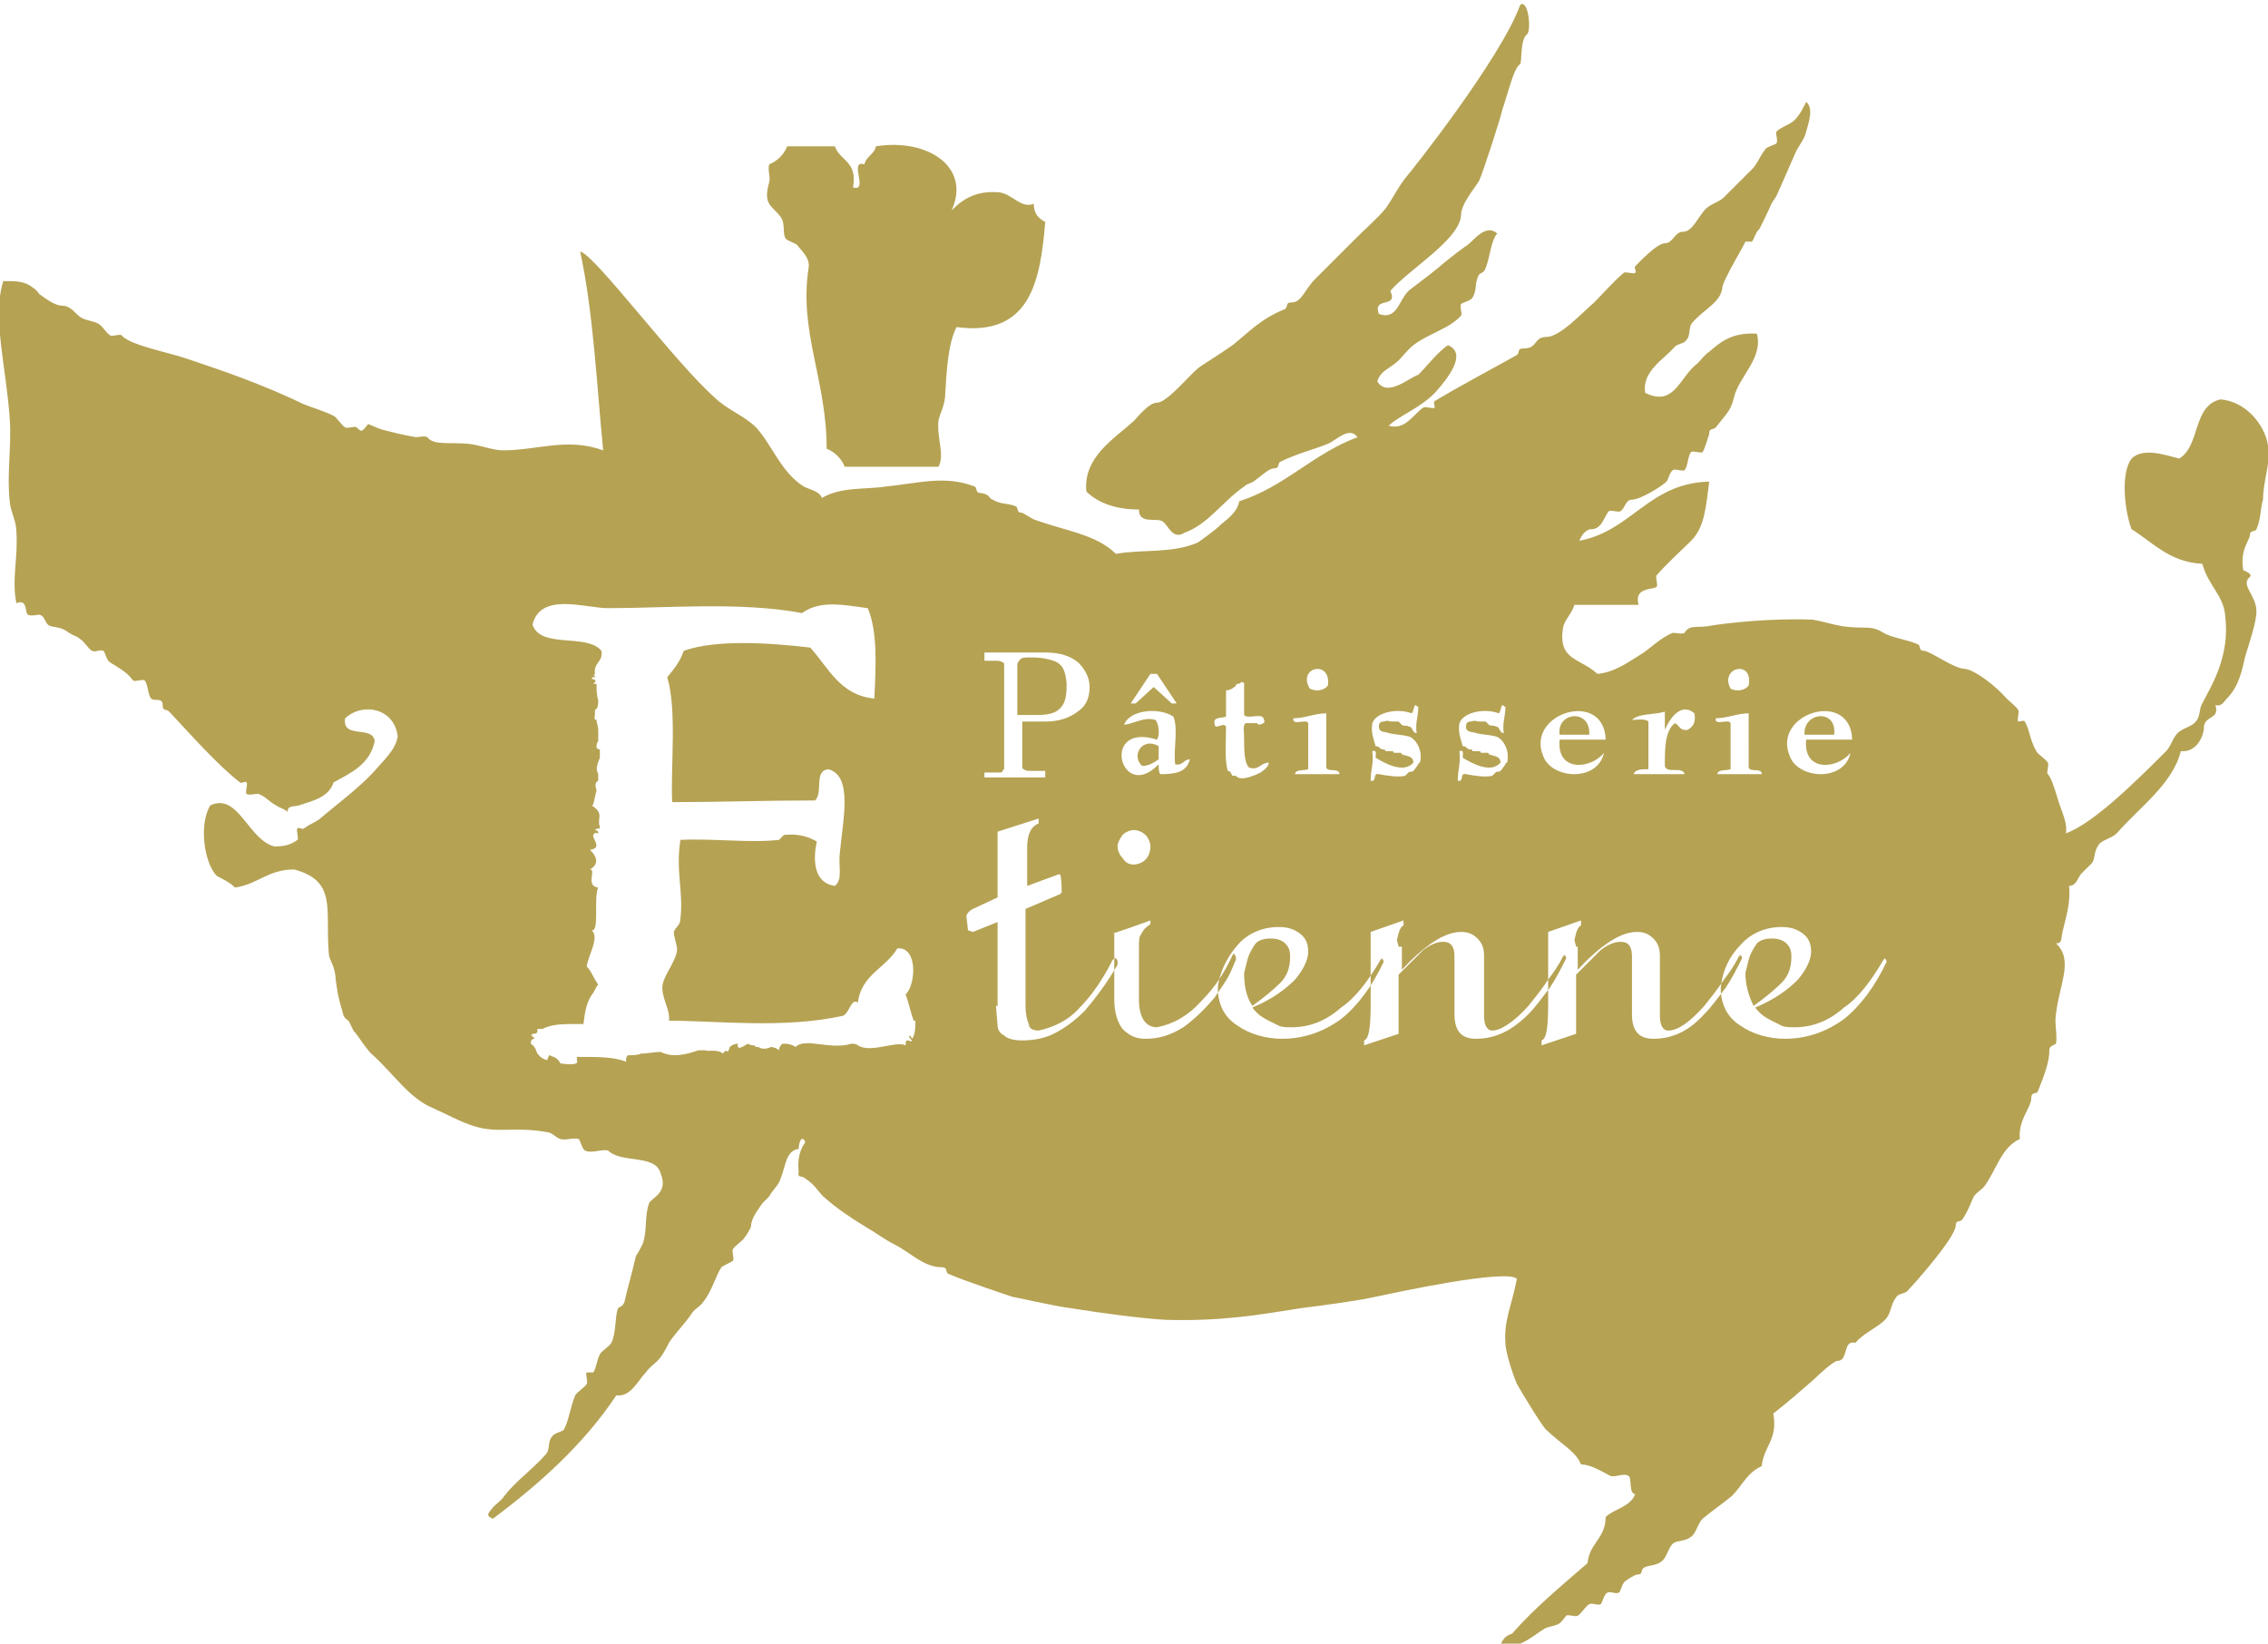 <?xml version="1.0" encoding="utf-8"?>
<!-- Generator: Adobe Illustrator 22.1.0, SVG Export Plug-In . SVG Version: 6.00 Build 0)  -->
<svg version="1.1" id="レイヤー_1" xmlns="http://www.w3.org/2000/svg" xmlns:xlink="http://www.w3.org/1999/xlink" x="0px"
	 y="0px" viewBox="0 0 138 100" style="enable-background:new 0 0 138 100;" xml:space="preserve">
<style type="text/css">
	.st0{fill-rule:evenodd;clip-rule:evenodd;fill:#B5A253;}
</style>
<path class="st0" d="M47.5,13.2c-0.5-0.7-1.1-0.7-0.7-2.1c0.1-0.3-0.1-0.7,0-1.1c0.5-0.2,0.9-0.6,1.1-1.1h2.9
	c0.3,0.9,1.4,0.9,1.1,2.5c1,0.3-0.3-1.7,0.7-1.4c0.1-0.5,0.6-0.6,0.7-1.1c3.2-0.5,5.8,1.3,4.6,3.9c0.8-0.8,1.6-1.2,2.9-1.1
	c0.8,0.1,1.3,1,2.1,0.7c0,0.6,0.3,0.9,0.7,1.1c-0.3,3.6-0.9,7-5.4,6.4c-0.5,1-0.6,2.5-0.7,4.3c-0.1,0.7-0.3,0.9-0.4,1.4
	c-0.1,1.1,0.4,2.1,0,2.8h-5.7c-0.2-0.5-0.6-0.9-1.1-1.1c0-4.2-1.7-7.1-1.1-11c0.1-0.6-0.4-1-0.7-1.4c-0.1-0.1-0.7-0.3-0.7-0.4
	C47.6,14.2,47.8,13.6,47.5,13.2 M138,27.1c-0.2-1.3-1.4-2.7-2.9-2.8c-1.7,0.4-1.2,2.8-2.5,3.6c-0.8-0.2-2.2-0.7-2.9,0
	c-0.7,0.9-0.4,3.3,0,4.3c1.3,0.8,2.3,2,4.3,2.1c0.4,1.4,1.3,1.9,1.4,3.2c0.3,2.5-0.9,4.3-1.4,5.3c-0.2,0.3-0.1,0.8-0.4,1.1
	c-0.2,0.3-0.8,0.4-1.1,0.7c-0.3,0.3-0.4,0.8-0.7,1.1c-1.7,1.7-4.4,4.4-6.1,5c0.1-0.6-0.2-1.2-0.4-1.8c-0.3-1-0.5-1.6-0.7-1.8
	c-0.1-0.1,0.1-0.6,0-0.7c-0.1-0.2-0.6-0.5-0.7-0.7c-0.4-0.7-0.4-1.3-0.7-1.8c0-0.1-0.3,0-0.4,0c-0.1-0.1,0.1-0.6,0-0.7
	c-0.1-0.2-0.5-0.5-0.7-0.7c-0.7-0.8-1.9-1.7-2.5-1.8c-0.7,0-2-1-2.5-1.1c-0.4,0-0.2-0.3-0.4-0.4c-0.7-0.3-1.6-0.4-2.1-0.7
	c-0.8-0.5-1.1-0.2-2.5-0.4c-0.6-0.1-1.2-0.3-1.8-0.4c-2.5-0.1-5.3,0.2-6.4,0.4c-0.7,0.1-1.1-0.1-1.4,0.4c-0.1,0.1-0.6,0-0.7,0
	c-0.8,0.3-1.4,1-2.1,1.4c-0.8,0.5-1.5,1-2.5,1.1c-1.1-1-2.4-0.8-2.1-2.8c0.1-0.5,0.5-0.8,0.7-1.4h3.9c-0.3-1.1,0.9-0.9,1.1-1.1
	c0.1-0.1-0.1-0.6,0-0.7c0.7-0.8,1.6-1.6,2.1-2.1c0.8-0.8,0.9-2,1.1-3.6c-3.7,0.1-4.7,3-7.9,3.6c0.1-0.3,0.4-0.7,0.7-0.7
	c0.7,0,0.8-0.8,1.1-1.1c0.1-0.1,0.6,0.1,0.7,0c0.3-0.2,0.3-0.7,0.7-0.7c0.5,0,1.8-0.8,2.1-1.1c0.1-0.1,0.2-0.6,0.4-0.7
	c0.1-0.1,0.6,0.1,0.7,0c0.2-0.2,0.2-0.9,0.4-1.1c0.1-0.1,0.6,0.1,0.7,0c0.1-0.1,0.4-1.1,0.4-1.1c0-0.4,0.2-0.2,0.4-0.4
	c0.7-0.9,0.9-1,1.1-1.8c0.3-1.3,1.8-2.4,1.4-3.9c-1.6-0.1-2.3,0.6-2.9,1.1c-0.3,0.2-0.5,0.5-0.7,0.7c-1.1,0.8-1.4,2.7-3.2,1.8
	c-0.2-1.3,1.1-2,1.8-2.8c0.2-0.2,0.6-0.2,0.7-0.4c0.3-0.3,0.1-0.8,0.4-1.1c0.7-0.8,1.7-1.2,1.8-2.1c0-0.4,1.4-2.7,1.4-2.8h0.4
	c0.1-0.1,0.3-0.7,0.4-0.7c0.1-0.1,0.6-1.2,0.7-1.4c0.1-0.3,0.3-0.5,0.4-0.7c0.4-0.9,0.8-1.8,1.1-2.5c0.2-0.5,0.6-0.9,0.7-1.4
	c0.1-0.4,0.5-1.4,0-1.8c-0.2,0.4-0.4,0.8-0.7,1.1c-0.3,0.3-0.8,0.4-1.1,0.7c-0.1,0.1,0.1,0.5,0,0.7c0,0.1-0.6,0.2-0.7,0.4
	c-0.3,0.4-0.4,0.7-0.7,1.1c-0.6,0.6-1.1,1.1-1.8,1.8c-0.3,0.3-0.8,0.4-1.1,0.7c-0.5,0.5-0.8,1.4-1.4,1.4c-0.5,0-0.6,0.7-1.1,0.7
	c-0.5,0-1.7,1.3-1.8,1.4c-0.1,0.1,0.1,0.3,0,0.4c-0.1,0.1-0.6-0.1-0.7,0c-0.6,0.5-1.2,1.2-1.8,1.8c-0.8,0.7-2.1,2.1-2.9,2.1
	c-0.8,0-0.5,0.7-1.4,0.7c-0.4,0-0.2,0.2-0.4,0.4c-1.8,1-3.5,1.9-5,2.8c-0.1,0,0,0.3,0,0.4c-0.1,0.1-0.6-0.1-0.7,0
	c-0.6,0.4-1.1,1.4-2.1,1.1c0.6-0.6,2-1.1,2.9-2.1c0.7-0.8,1.9-2.3,0.7-2.8c-0.7,0.5-1.2,1.2-1.8,1.8c-0.6,0.2-1.9,1.4-2.5,0.4
	c0.2-0.6,0.6-0.7,1.1-1.1c0.4-0.3,0.6-0.7,1.1-1.1c0.9-0.7,2.2-1,2.9-1.8c0.1-0.1-0.1-0.5,0-0.7c0.1-0.1,0.6-0.2,0.7-0.4
	c0.3-0.5,0.1-0.9,0.4-1.4c0.1-0.1,0.3-0.1,0.4-0.4c0.3-0.8,0.3-1.6,0.7-2.1c-0.7-0.6-1.4,0.4-1.8,0.7c-0.6,0.4-1.7,1.3-1.8,1.4
	c-0.6,0.5-1.7,1.3-1.8,1.4c-0.6,0.6-0.7,1.8-1.8,1.4c-0.4-1.1,1.2-0.3,0.7-1.4c1.1-1.3,4.2-3.1,4.3-4.6c0-0.7,0.8-1.6,1.1-2.1
	c0.2-0.4,1.4-4.1,1.4-4.3c0.3-0.8,0.7-2.6,1.1-2.8c0.1-0.1,0-1.5,0.4-1.8c0.3-0.2,0.1-2.2-0.4-1.8c-1.2,3.3-6.7,10.2-6.8,10.3
	c-0.6,0.7-0.9,1.4-1.4,2.1c-0.5,0.6-1.2,1.2-1.8,1.8c-0.9,0.9-1.9,1.9-2.5,2.5c-0.6,0.6-0.8,1.4-1.4,1.4c-0.4,0-0.2,0.2-0.4,0.4
	C76.7,19.4,76,20.2,75,21c-0.7,0.5-2,1.3-2.1,1.4c-0.6,0.5-1.9,2.1-2.5,2.1c-0.5,0-1.2,0.9-1.4,1.1c-1.2,1.1-3.1,2.2-2.9,4.3
	c0.7,0.7,1.8,1.1,3.2,1.1c0,0.9,1,0.5,1.4,0.7c0.4,0.2,0.6,1.2,1.4,0.7c1.4-0.5,2.3-1.9,3.6-2.8c0.2-0.2,0.5-0.2,0.7-0.4
	c0.3-0.2,0.8-0.7,1.1-0.7c0.4,0,0.2-0.3,0.4-0.4c1-0.5,1.9-0.7,2.9-1.1c0.5-0.2,1.3-1.1,1.8-0.4c-2.7,1-4.4,3-7.2,3.9
	c-0.1,0.6-0.6,1-1.1,1.4c-0.4,0.4-1,0.8-1.4,1.1c-1.6,0.7-3.4,0.4-5,0.7c-1.2-1.2-3.1-1.4-5-2.1c-0.2-0.1-0.5-0.3-0.7-0.4
	c-0.4,0-0.2-0.3-0.4-0.4c-0.5-0.2-0.9-0.1-1.4-0.4c-0.3-0.1-0.1-0.3-0.7-0.4c-0.4,0-0.2-0.3-0.4-0.4c-1.8-0.7-3.4-0.2-5.4,0
	c-1.3,0.2-2.7,0-3.9,0.7c-0.1-0.4-0.7-0.5-1.1-0.7c-1.4-0.9-1.9-2.5-2.9-3.6c-0.7-0.7-1.8-1.1-2.5-1.8c-2.4-2.1-7.3-8.7-8.2-8.9
	c0.8,3.7,1,8,1.4,12.1c-2.2-0.8-4,0-6.1,0c-0.6,0-1.3-0.3-2.1-0.4c-1.3-0.1-2.1,0.1-2.5-0.4c-0.1-0.1-0.6,0-0.7,0
	c-1.1-0.2-1.4-0.3-1.8-0.4c-0.5-0.1-0.8-0.3-1.1-0.4C22,26.3,22,26.3,21.7,26c-0.1-0.1-0.6,0.1-0.7,0c-0.2-0.1-0.5-0.6-0.7-0.7
	c-0.6-0.3-1.3-0.5-1.8-0.7c-2.5-1.2-4.8-2-7.2-2.8c-1.2-0.4-3.4-0.8-3.9-1.4c-0.1-0.1-0.6,0.1-0.7,0c-0.3-0.2-0.4-0.5-0.7-0.7
	c-0.4-0.2-0.8-0.2-1.1-0.4c-0.3-0.2-0.6-0.7-1.1-0.7c-0.5,0-1.1-0.5-1.4-0.7c0,0-0.2-0.3-0.4-0.4c-0.5-0.4-1-0.4-1.8-0.4
	c-0.7,2.2,0.2,5.3,0.4,8.5c0.1,1.7-0.2,3.3,0,5C0.7,31.3,1,31.7,1,32.4c0.1,1.6-0.3,2.9,0,4.3c0.7-0.3,0.5,0.6,0.7,0.7
	c0.2,0.1,0.5,0,0.7,0c0.4,0.1,0.3,0.6,0.7,0.7c0.5,0.1,0.7,0.1,1.1,0.4c0.3,0.2,0.5,0.2,0.7,0.4c0.2,0.1,0.5,0.6,0.7,0.7
	c0.2,0.1,0.5-0.1,0.7,0c0.1,0.1,0.2,0.6,0.4,0.7c0.8,0.5,1,0.6,1.4,1.1c0.1,0.1,0.6-0.1,0.7,0c0.2,0.2,0.2,0.9,0.4,1.1
	c0.2,0.2,0.7-0.1,0.7,0.4c0,0.4,0.2,0.2,0.4,0.4c1.4,1.5,3,3.3,4.3,4.3c0.1,0.1,0.3-0.1,0.4,0c0.1,0.1-0.1,0.6,0,0.7
	c0.1,0.1,0.5,0,0.7,0c0.4,0.1,0.7,0.5,1.1,0.7c0.3,0.2,0.5,0.2,0.7,0.4c0-0.4,0.3-0.3,0.7-0.4c0.9-0.3,1.8-0.5,2.1-1.4
	c1.1-0.6,2.2-1.1,2.5-2.5c-0.1-1-2-0.1-1.8-1.4c1.1-1,3-0.6,3.2,1.1c-0.1,0.8-0.9,1.5-1.4,2.1c-0.9,1-2.5,2.2-3.2,2.8
	c-0.3,0.3-0.7,0.4-1.1,0.7c-0.1,0.1-0.3-0.1-0.4,0c-0.1,0.1,0.1,0.6,0,0.7c-0.4,0.3-0.8,0.4-1.4,0.4c-1.6-0.4-2.2-3.3-3.9-2.5
	c-0.7,1.1-0.4,3.5,0.4,4.3c0.4,0.2,0.8,0.4,1.1,0.7c1.4-0.2,2-1.1,3.6-1.1c2.6,0.7,1.9,2.4,2.1,5c0,0.5,0.3,0.7,0.4,1.4
	c0.1,1.1,0.3,1.8,0.4,2.1c0.1,0.4,0.1,0.5,0.4,0.7c0.1,0.1,0.3,0.7,0.4,0.7c0.1,0.1,0.8,1.2,1.1,1.4c1.3,1.2,2.2,2.6,3.6,3.2
	c0.7,0.3,1.8,0.9,2.5,1.1c1.5,0.5,2.5,0,4.6,0.4c0.3,0.1,0.4,0.3,0.7,0.4c0.3,0.1,0.8-0.1,1.1,0c0.1,0,0.2,0.6,0.4,0.7
	c0.4,0.2,1-0.1,1.4,0c0.8,0.8,2.9,0.2,3.2,1.4c0.5,1.2-0.6,1.5-0.7,1.8c-0.3,0.8-0.1,1.7-0.4,2.5c0,0-0.3,0.6-0.4,0.7
	c-0.3,1.3-0.5,1.9-0.7,2.8c-0.1,0.3-0.3,0.3-0.4,0.4c-0.2,0.6-0.1,1.5-0.4,2.1c-0.1,0.2-0.6,0.5-0.7,0.7c-0.2,0.4-0.2,0.8-0.4,1.1
	c0,0-0.3,0-0.4,0c-0.1,0.1,0.1,0.6,0,0.7c-0.1,0.2-0.6,0.5-0.7,0.7c-0.3,0.7-0.4,1.6-0.7,2.1c-0.1,0.1-0.6,0.2-0.7,0.4
	c-0.3,0.3-0.1,0.8-0.4,1.1c-0.9,1-1.8,1.6-2.5,2.5c-0.2,0.3-0.5,0.5-0.7,0.7c-0.1,0.2-0.6,0.5,0,0.7c2.8-2.1,5.5-4.5,7.5-7.5
	c0.9,0.1,1.3-0.9,1.8-1.4c0.2-0.3,0.5-0.5,0.7-0.7c0.3-0.3,0.5-0.7,0.7-1.1c0.4-0.6,1-1.2,1.4-1.8c0.2-0.3,0.5-0.4,0.7-0.7
	c0.5-0.6,0.8-1.7,1.1-2.1c0.1-0.1,0.6-0.3,0.7-0.4c0.1-0.1-0.1-0.6,0-0.7c0.1-0.2,0.6-0.5,0.7-0.7c0.1-0.1,0.4-0.6,0.4-0.7
	c0-0.5,0.5-1.1,0.7-1.4c0.1-0.1,0.2-0.2,0.4-0.4c0.2-0.4,0.6-0.7,0.7-1.1c0.3-0.7,0.3-1.7,1.1-1.8c0-0.4,0.2-0.9,0.4-0.4
	c-0.3,0.4-0.5,1-0.4,1.8c-0.1,0.4,0.2,0.2,0.4,0.4c0.6,0.4,0.7,0.7,1.1,1.1c0.9,0.8,1.7,1.3,2.5,1.8c0.7,0.4,1.2,0.8,1.8,1.1
	c1,0.5,1.8,1.4,2.9,1.4c0.4,0,0.2,0.3,0.4,0.4c0.9,0.4,3.6,1.3,3.9,1.4c0.1,0,2.7,0.6,3.6,0.7c1.9,0.3,4.1,0.6,5.7,0.7
	c3.4,0.1,5.7-0.3,8.2-0.7c1.5-0.2,3.2-0.4,4.6-0.7c1.4-0.3,7.9-1.7,8.6-1.1c-0.3,1.6-0.8,2.5-0.7,3.9c0,0.5,0.4,1.8,0.7,2.5
	c0.1,0.2,1.6,2.7,1.8,2.8c0.8,0.8,1.8,1.3,2.1,2.1c0.6,0,1.2,0.4,1.8,0.7c0.3,0.1,0.8-0.2,1.1,0c0.2,0.1,0,1.1,0.4,1.1
	c-0.3,0.8-1.3,0.9-1.8,1.4c0,1.3-1,1.6-1.1,2.8c-1.6,1.4-3.2,2.7-4.6,4.3c-0.4,0.1-0.6,0.4-0.7,0.7c1.2,0.4,2.4-1,2.9-1.1
	c0.8-0.2,0.7-0.2,1.1-0.7c0.1-0.1,0.6,0.1,0.7,0c0.2-0.1,0.5-0.6,0.7-0.7c0.2-0.1,0.5,0.1,0.7,0c0.1-0.1,0.2-0.6,0.4-0.7
	c0.2-0.1,0.5,0.1,0.7,0c0.1,0,0.2-0.6,0.4-0.7c0.1-0.1,0.6-0.4,0.7-0.4c0.4,0,0.2-0.2,0.4-0.4c0.3-0.2,0.7-0.1,1.1-0.4
	c0.3-0.2,0.4-0.8,0.7-1.1c0.3-0.2,0.7-0.1,1.1-0.4c0.3-0.2,0.4-0.8,0.7-1.1c0.6-0.5,1.2-0.9,1.8-1.4c0.6-0.6,0.9-1.4,1.8-1.8
	c0.1-1.2,1-1.6,0.7-3.2c0.9-0.7,1.7-1.4,2.5-2.1c0.4-0.4,1.2-1.1,1.4-1.1c0.7,0,0.3-1.3,1.1-1.1c0.5-0.6,1.3-0.9,1.8-1.4
	c0.4-0.4,0.3-0.9,0.7-1.4c0.1-0.2,0.6-0.2,0.7-0.4c0.3-0.3,2.8-3.1,2.9-3.9c0-0.4,0.2-0.2,0.4-0.4c0.4-0.6,0.5-1,0.7-1.4
	c0.2-0.3,0.5-0.4,0.7-0.7c0.7-1,1-2.3,2.1-2.8c-0.1-1.2,0.7-1.9,0.7-2.5c0-0.4,0.3-0.2,0.4-0.4c0.4-1,0.7-1.8,0.7-2.5
	c0-0.3,0.3-0.3,0.4-0.4c0.1-0.5-0.1-1.2,0-1.8c0.2-1.8,1.1-3.3,0-4.3c0.4,0,0.3-0.3,0.4-0.7c0.2-0.9,0.5-1.7,0.4-2.8
	c0.4,0,0.5-0.4,0.7-0.7c0.2-0.2,0.5-0.5,0.7-0.7c0.2-0.3,0.1-0.7,0.4-1.1c0.2-0.3,0.8-0.4,1.1-0.7c1.4-1.6,3.4-3,3.9-5
	c1,0.1,1.4-1,1.4-1.4c0-0.8,1-0.5,0.7-1.4c0.4,0.1,0.5-0.2,0.7-0.4c0.7-0.7,0.9-1.6,1.1-2.5c0.2-0.7,0.7-2.1,0.7-2.8
	c0-1-1-1.6-0.4-2.1c0.2-0.2-0.4-0.4-0.4-0.4c-0.2-1.2,0.3-1.7,0.4-2.1c0-0.4,0.3-0.2,0.4-0.4c0.3-0.7,0.2-1.1,0.4-1.8
	C137.7,29.2,138.2,28.1,138,27.1 M60.6,61.2l0.1,1.2c0,0.3,0.2,0.5,0.4,0.6c0.2,0.2,0.6,0.3,1.1,0.3c0.6,0,1.3-0.1,1.9-0.4
	c0.6-0.3,1.2-0.7,1.9-1.4c0.6-0.7,1.3-1.6,2-2.8l0-0.2c0,0,0-0.1-0.1-0.2c-0.1,0-0.2,0.1-0.2,0.1c-0.6,1.2-1.3,2.2-2,2.9
	c-0.7,0.8-1.6,1.2-2.5,1.4c-0.3,0-0.6-0.1-0.6-0.4c-0.1-0.2-0.2-0.6-0.2-1.1v-5.9l2.1-0.9l0.1-0.1c0,0,0-1-0.1-1.1h-0.1l-1.9,0.7
	v-2.3c0-0.8,0.2-1.3,0.7-1.5v-0.3l-2.5,0.8v4l-1.5,0.7c-0.2,0.1-0.3,0.2-0.4,0.4l0.1,0.9l0.3,0.1l1.5-0.6V61.2z M67.7,56.8l0.9-0.3
	L70,56v0.2l-0.1,0.1c-0.3,0.2-0.4,0.4-0.5,0.6c-0.1,0.1-0.1,0.4-0.1,0.9v3c0,1.1,0.4,1.7,1.1,1.7c1-0.2,1.9-0.7,2.7-1.6
	c0.8-0.8,1.4-1.7,1.9-2.8l0.1-0.1c0,0.1,0.1,0.2,0.1,0.2l0,0.1l0,0.1c-0.1,0.2-0.2,0.5-0.4,0.9c-0.2,0.4-0.5,0.8-0.9,1.4
	c-0.6,0.7-1.2,1.3-1.9,1.8c-0.8,0.5-1.5,0.7-2.3,0.7c-0.6,0-1-0.2-1.4-0.6c-0.3-0.4-0.5-1-0.5-1.8V56.8z M68,51.5
	c0-0.2,0.1-0.4,0.3-0.7c0.2-0.2,0.5-0.3,0.7-0.3c0.2,0,0.5,0.1,0.7,0.3c0.2,0.2,0.3,0.5,0.3,0.7c0,0.3-0.1,0.6-0.3,0.8
	c-0.2,0.2-0.5,0.3-0.7,0.3c-0.3,0-0.5-0.1-0.7-0.4C68.1,52,68,51.7,68,51.5 M84,58.4l0.1-0.1l0.1,0.2c-0.7,1.5-1.6,2.7-2.6,3.5
	c-1.1,0.8-2.3,1.2-3.6,1.2c-1,0-2-0.3-2.7-0.8c-0.8-0.5-1.2-1.3-1.2-2.3c0.1-1,0.6-1.9,1.2-2.6c0.6-0.7,1.5-1.1,2.5-1.1
	c0.5,0,0.9,0.1,1.3,0.4c0.4,0.3,0.5,0.7,0.5,1.1c0,0.5-0.3,1.1-0.8,1.7c-0.6,0.6-1.4,1.2-2.6,1.7c0.3,0.4,0.6,0.6,1,0.8
	c0.2,0.1,0.4,0.2,0.6,0.3c0.2,0.1,0.5,0.1,0.8,0.1c1.1,0,2.1-0.4,3-1.2C82.5,60.7,83.3,59.6,84,58.4 M76.2,61.2
	c0.7-0.5,1.3-1,1.7-1.4c0.4-0.4,0.6-0.9,0.6-1.6c0-0.4-0.1-0.6-0.3-0.8c-0.2-0.2-0.5-0.3-0.9-0.3c-0.4,0-0.7,0.1-0.9,0.3
	c-0.2,0.3-0.4,0.6-0.5,1l-0.2,0.8C75.7,59.9,75.8,60.6,76.2,61.2 M85.1,57.6L85,57.2c0.1-0.5,0.2-0.8,0.4-0.9V56l-2,0.7v4.4
	c0,1.4-0.1,2.1-0.4,2.2v0.3l2.1-0.7v-3.6l1.5-1.5c0.4-0.3,0.8-0.5,1.2-0.5c0.5,0,0.7,0.3,0.7,0.9v3.5c0,1,0.4,1.5,1.3,1.5
	c1.2,0,2.2-0.5,3.2-1.5c0.5-0.5,0.9-1.1,1.3-1.6c0.4-0.6,0.7-1.2,1-1.8c0,0,0-0.1-0.1-0.2l-0.1,0.1c-0.3,0.6-0.6,1-0.9,1.4
	c-0.4,0.6-0.8,1.1-1.2,1.6c-0.9,1-1.7,1.5-2.2,1.5c-0.3,0-0.5-0.3-0.5-0.9v-3.6c0-0.5-0.1-0.8-0.4-1.1c-0.3-0.3-0.6-0.4-1-0.4
	c-1,0-2.2,0.8-3.6,2.3V57.6z M95.9,57.6l-0.1-0.4c0.1-0.5,0.2-0.8,0.4-0.9V56l-2,0.7v4.4c0,1.4-0.1,2.1-0.4,2.2v0.3l2.1-0.7v-3.6
	l1.5-1.5c0.4-0.3,0.8-0.5,1.2-0.5c0.5,0,0.7,0.3,0.7,0.9v3.5c0,1,0.4,1.5,1.3,1.5c1.2,0,2.2-0.5,3.1-1.5c0.5-0.5,0.9-1.1,1.3-1.6
	c0.4-0.6,0.7-1.2,1-1.8c0,0,0-0.1-0.1-0.2l-0.1,0.1c-0.3,0.6-0.6,1-0.9,1.4c-0.4,0.6-0.8,1.1-1.2,1.6c-0.9,1-1.6,1.5-2.2,1.5
	c-0.3,0-0.5-0.3-0.5-0.9v-3.6c0-0.5-0.1-0.8-0.4-1.1c-0.3-0.3-0.6-0.4-1-0.4c-1,0-2.2,0.8-3.6,2.3V57.6z M114.6,58.4l0.1-0.1
	l0.1,0.2c-0.7,1.5-1.6,2.7-2.6,3.5c-1.1,0.8-2.3,1.2-3.6,1.2c-1,0-2-0.3-2.7-0.8c-0.8-0.5-1.2-1.3-1.2-2.3c0.1-1,0.5-1.9,1.2-2.6
	c0.6-0.7,1.5-1.1,2.5-1.1c0.5,0,0.9,0.1,1.3,0.4c0.4,0.3,0.5,0.7,0.5,1.1c0,0.5-0.3,1.1-0.8,1.7c-0.6,0.6-1.4,1.2-2.6,1.7
	c0.3,0.4,0.6,0.6,1,0.8c0.2,0.1,0.4,0.2,0.6,0.3c0.2,0.1,0.5,0.1,0.8,0.1c1.1,0,2.1-0.4,3-1.2C113.1,60.7,113.9,59.6,114.6,58.4
	 M106.7,61.2c0.7-0.5,1.3-1,1.7-1.4c0.4-0.4,0.6-0.9,0.6-1.6c0-0.4-0.1-0.6-0.3-0.8c-0.2-0.2-0.5-0.3-0.9-0.3
	c-0.4,0-0.7,0.1-0.9,0.3c-0.2,0.3-0.4,0.6-0.5,1l-0.2,0.8C106.2,59.9,106.4,60.6,106.7,61.2 M55.1,60.5c0.6-0.5,0.8-2.9-0.5-2.8
	c-0.7,1.2-2.2,1.6-2.4,3.3c-0.4-0.3-0.5,0.6-0.9,0.8c-3.6,0.8-7.7,0.3-10.6,0.3c0.1-0.6-0.4-1.3-0.4-2c0-0.7,0.8-1.5,0.9-2.3
	c0-0.3-0.2-0.8-0.2-1.1c0.1-0.3,0.4-0.4,0.4-0.8c0.2-1.6-0.3-2.9,0-4.8c2-0.1,4.2,0.2,6,0c0,0,0.3-0.3,0.3-0.3
	c0.8-0.1,1.5,0.1,2,0.4c-0.2,0.9-0.3,2.5,1.1,2.7c0.5-0.4,0.2-1.2,0.3-2c0.2-2.1,0.8-4.7-0.7-5.1c-0.9,0.1-0.3,1.4-0.8,1.9
	c-3.2,0-5.5,0.1-8.7,0.1c-0.1-2.2,0.3-5.6-0.3-7.6c0.5-0.6,0.8-1,1-1.6c1.9-0.7,5.2-0.5,7.7-0.2c1.1,1.2,1.8,2.9,3.9,3.1
	c0.1-2,0.2-4.1-0.4-5.5c-1.5-0.2-2.9-0.5-4,0.3c-3.7-0.7-8.2-0.3-11.8-0.3c-1.4,0-4.1-1-4.6,1c0.5,1.5,3.3,0.5,4.2,1.6
	c0.1,0.7-0.5,0.7-0.4,1.4l0,0l-0.1,0.1l0.1,0l0,0.1c-0.1,0-0.2,0-0.2,0.1c0.6,0.1-0.2,0.4,0.3,0.3c0,0,0,0.1,0,0.1
	c0,0.3,0,0.6,0.1,0.9c0,0.2,0,0.5-0.2,0.6l0,0l0,0.1l0,0l0,0.1l0,0.1c0,0.1-0.1,0.3,0.1,0.3c0,0.2,0.1,0.4,0.1,0.6c0,0,0,0.1,0,0.1
	c0,0.2,0,0.4,0,0.6c-0.1,0.1-0.1,0.2-0.1,0.4c0,0,0.1,0.1,0.2,0.1c0,0.2,0,0.3,0,0.5c-0.1,0.3-0.3,0.6-0.1,1l0-0.1
	c0,0.2,0,0.3,0,0.5c-0.2,0.1-0.2,0.3-0.1,0.6c-0.1,0.3-0.1,0.5-0.2,0.8h0c0,0.1-0.1,0.1-0.1,0.1c0.8,0.5,0.3,0.8,0.5,1.3l0,0.1
	c-0.1,0-0.2,0-0.3,0.1c0.1,0,0.2,0.1,0.2,0.1l0,0.1c-0.1,0-0.2-0.1-0.3,0.1c-0.1,0.2,0.6,0.8-0.2,0.9c0.5,0.5,0.5,0.9,0,1.2
	c0.4,0-0.3,1,0.5,1.1v0c-0.3,0.6,0.1,2.7-0.4,2.6c0.5,0.4-0.2,1.5-0.3,2.2c0.3,0.3,0.4,0.7,0.7,1.1c-0.1,0.1-0.2,0.3-0.3,0.5
	c-0.4,0.5-0.5,1.1-0.6,1.9l-0.1,0c-0.2,0-0.3,0-0.4,0c-0.7,0-1.4,0-2,0.3c-0.1,0-0.2,0-0.3,0l0,0.1h0c0,0.3-0.3,0.1-0.4,0.3l0.1,0
	l0,0.1l0.1,0l0,0.1c-0.1,0-0.2,0.1-0.2,0.2l0,0l0,0.1c0.3,0.2,0.3,0.4,0.4,0.6l0,0h0c0.1,0.1,0.2,0.3,0.6,0.4c0-0.1,0.1-0.2,0.1-0.3
	c0.1,0,0.2,0.1,0.3,0.1c0.2,0.1,0.3,0.2,0.4,0.4c0.1,0,1.2,0.2,1-0.2l0-0.1l0-0.1c1.3,0,2.3,0,3,0.3l0-0.1l0-0.1
	c0-0.1,0.1-0.2,0.1-0.2c0.3,0,0.6,0,0.8-0.1l0,0l0,0c0.4,0,0.8-0.1,1.2-0.1c0.8,0.4,1.7,0.1,2.3-0.1c0.1,0,0.2,0,0.4,0
	c0.2,0.1,0.7-0.1,1.1,0.2c0.1-0.2,0.2-0.2,0.3-0.1c0-0.1,0.1-0.2,0.1-0.3c0.1-0.1,0.3-0.2,0.5-0.2c-0.1,0.5,0.4,0.1,0.6,0
	c0,0,0.2,0.1,0.3,0.1l0.1,0l0.1,0.1l0.1,0c0.1,0,0.2,0.1,0.3,0.1c0.2,0,0.3,0,0.5-0.1c0.2,0,0.4,0.1,0.5,0.2c0-0.2,0.1-0.3,0.2-0.4
	c0.1,0,0.1,0,0.2,0c0.2,0,0.5,0.1,0.6,0.2c0.6-0.6,2.1,0.2,3.4-0.2c0.1,0,0.3,0,0.4,0.1c0.8,0.5,2.3-0.3,2.9,0
	c0-0.6,0.3-0.1,0.4-0.3c-0.3-0.2-0.2-0.5,0-0.1c0.2-0.3,0.2-0.7,0.2-1.1l-0.1,0C55.4,61.6,55.3,61,55.1,60.5 M59.8,39.7h3.8
	c0.9,0,1.5,0.2,2,0.6c0.4,0.4,0.7,0.9,0.7,1.5c0,0.6-0.2,1.1-0.6,1.4c-0.6,0.5-1.3,0.7-2.1,0.7h-1.4v2.6c0,0.2,0,0.3,0.1,0.3
	c0.1,0.1,0.2,0.1,0.4,0.1h0.9v0.4h-3.7V47h0.8c0.2,0,0.3,0,0.3-0.1c0.1-0.1,0.1-0.1,0.1-0.2v-6.1c0-0.2,0-0.3-0.1-0.3
	c-0.1-0.1-0.3-0.1-0.5-0.1h-0.6V39.7z M62.1,43.5h1c0.7,0,1.1-0.1,1.4-0.4c0.3-0.3,0.4-0.7,0.4-1.4c0-0.4-0.1-0.8-0.2-1
	c-0.1-0.2-0.3-0.4-0.6-0.5c-0.3-0.1-0.7-0.2-1.3-0.2c-0.4,0-0.6,0-0.7,0.1c-0.1,0.1-0.2,0.2-0.2,0.4V43.5z M105.3,41.9
	c0.4,0.2,0.9,0.1,1.1-0.2C106.7,40.1,104.6,40.6,105.3,41.9 M71.4,43.6c0.3,0.8,0,1.8,0.1,2.9c0.5,0.1,0.5-0.3,0.9-0.3
	c-0.2,0.8-0.9,0.9-1.8,0.9c-0.1-0.1-0.1-0.4-0.1-0.6c-2.3,2.4-3.6-2.6-0.1-1.5c0.2-0.3,0.1-1-0.1-1.2c-0.7-0.2-1.2,0.2-1.9,0.3
	C68.7,43.2,70.5,43,71.4,43.6 M69.5,46.6c0.4,0,0.7-0.2,1-0.4v-0.8C69.5,44.8,68.8,46,69.5,46.6 M97.7,45h-2.8
	c-0.2,2,1.9,1.8,2.7,0.8c-0.4,1.8-3.2,1.6-3.7,0.2C92.8,43.4,97.6,41.9,97.7,45 M94.9,44.7h1.8C96.8,43.1,94.7,43.3,94.9,44.7
	 M112.7,45h-2.8c-0.2,2,1.9,1.8,2.7,0.8c-0.4,1.8-3.2,1.6-3.7,0.2C107.8,43.4,112.6,41.9,112.7,45 M109.8,44.7h1.8
	C111.8,43.1,109.7,43.3,109.8,44.7 M101.3,43.3c-0.7,0.2-1.6,0.1-2,0.5c0.3,0,0.8-0.1,1,0.1v2.9c-0.4,0-0.8,0-0.9,0.3h3.1
	c-0.1-0.5-1.1,0-1.2-0.5c0-1.1,0-2.1,0.6-2.6c0.3,0.1,0.3,0.5,0.8,0.4c0.3-0.2,0.5-0.4,0.4-1c-0.8-0.7-1.5,0.3-1.8,1V43.3
	 M106.4,43.4c-0.7,0-1.3,0.3-2,0.3c-0.1,0.5,0.8,0,0.9,0.3v2.8c-0.3,0.1-0.8,0-0.8,0.3h2.7c0-0.4-0.7-0.1-0.8-0.4V43.4 M79.7,41.9
	c0.4,0.2,0.9,0.1,1.1-0.2C81,40.1,78.9,40.6,79.7,41.9 M80.7,43.4c-0.7,0-1.3,0.3-2,0.3c-0.1,0.5,0.8,0,0.9,0.3v2.8
	c-0.3,0.1-0.8,0-0.8,0.3h2.7c0-0.4-0.7-0.1-0.8-0.4V43.4 M75.7,41.6c0-0.1-0.1-0.1-0.2-0.1c0,0.1-0.1,0.1-0.2,0.1
	c-0.1,0-0.1,0.2-0.2,0.2C75,41.9,74.8,42,74.6,42v1.6c-0.2,0.1-0.8,0-0.7,0.4c0,0.5,0.5-0.1,0.7,0.2c0,1-0.1,1.9,0.1,2.7
	c0.2,0,0.2,0.2,0.3,0.3h0.2c0.3,0.4,1.3-0.1,1.5-0.2c0.3-0.2,0.5-0.4,0.5-0.6c-0.5,0-0.6,0.5-1.2,0.3c-0.3-0.3-0.3-1.1-0.3-1.8
	c0-0.4-0.1-0.8,0.1-0.9h0.7c0,0.2,0.6,0,0.4-0.2c0-0.5-1,0-1.2-0.3V41.6z M86.1,42.9c-0.1,0.2-0.1,0.4-0.2,0.5
	c-0.8-0.3-1.8-0.1-2.2,0.3c-0.1,0.1-0.1,0.1-0.2,0.3c-0.1,0.6,0.1,1,0.2,1.4c0.3,0,0.2,0.2,0.5,0.2c0.1,0,0.1,0.1,0.1,0.1
	c0.1,0,0.3,0,0.4,0c0.1,0,0.1,0.1,0.1,0.1c0.1,0,0.3,0,0.4,0c0.1,0,0.1,0.1,0.1,0.1c0.3,0.1,0.7,0.1,0.7,0.5c-0.6,0.7-1.8,0-2.3-0.3
	c0-0.2,0.1-0.5-0.2-0.4c0.1,0.7-0.1,1.1-0.1,1.8c0.4,0.1,0.1-0.5,0.5-0.4c0.5,0.1,1.2,0.2,1.6,0.1l0.2-0.2c0.1-0.1,0.2,0,0.3-0.1
	c0.1-0.1,0.3-0.4,0.3-0.4c0-0.1,0.1-0.1,0.1-0.1c0.2-0.8-0.3-1.5-0.7-1.6c-0.4-0.1-0.8-0.1-1.2-0.2c-0.2-0.1-0.6,0-0.6-0.4
	c0-0.3,0.2-0.3,0.3-0.3c0.3-0.1,0.3,0,0.5,0c0.1,0,0.3,0,0.4,0c0,0,0.2,0.2,0.2,0.2c0.1,0.1,0.3,0,0.4,0.1c0.3,0,0.2,0.4,0.5,0.4
	c-0.1-0.6,0.1-1,0.1-1.6C86.2,43,86.2,42.9,86.1,42.9 M91.4,42.9c-0.1,0.2-0.1,0.4-0.2,0.5c-0.8-0.3-1.8-0.1-2.2,0.3
	c-0.1,0.1-0.1,0.1-0.2,0.3c-0.1,0.6,0.1,1,0.2,1.4c0.3,0,0.2,0.2,0.5,0.2c0.1,0,0.1,0.1,0.1,0.1c0.1,0,0.3,0,0.4,0
	c0.1,0,0.1,0.1,0.1,0.1c0.1,0,0.3,0,0.4,0c0.1,0,0.1,0.1,0.1,0.1c0.3,0.1,0.7,0.1,0.7,0.5c-0.6,0.7-1.8,0-2.3-0.3
	c0-0.2,0.1-0.5-0.2-0.4c0.1,0.7-0.1,1.1-0.1,1.8c0.4,0.1,0.1-0.5,0.5-0.4c0.5,0.1,1.2,0.2,1.6,0.1L91,47c0.1-0.1,0.2,0,0.3-0.1
	c0.1-0.1,0.3-0.4,0.3-0.4c0-0.1,0.1-0.1,0.1-0.1c0.2-0.8-0.3-1.5-0.7-1.6c-0.4-0.1-0.8-0.1-1.2-0.2c-0.2-0.1-0.6,0-0.6-0.4
	c0-0.3,0.2-0.3,0.3-0.3c0.3-0.1,0.3,0,0.5,0c0.1,0,0.3,0,0.4,0c0,0,0.2,0.2,0.2,0.2c0.1,0.1,0.3,0,0.4,0.1c0.3,0,0.2,0.4,0.5,0.4
	c-0.1-0.6,0.1-1,0.1-1.6C91.5,43,91.5,42.9,91.4,42.9 M68.8,42.8h0.3l1.1-1l1.1,1h0.3L70.4,41H70L68.8,42.8z"/>
</svg>
